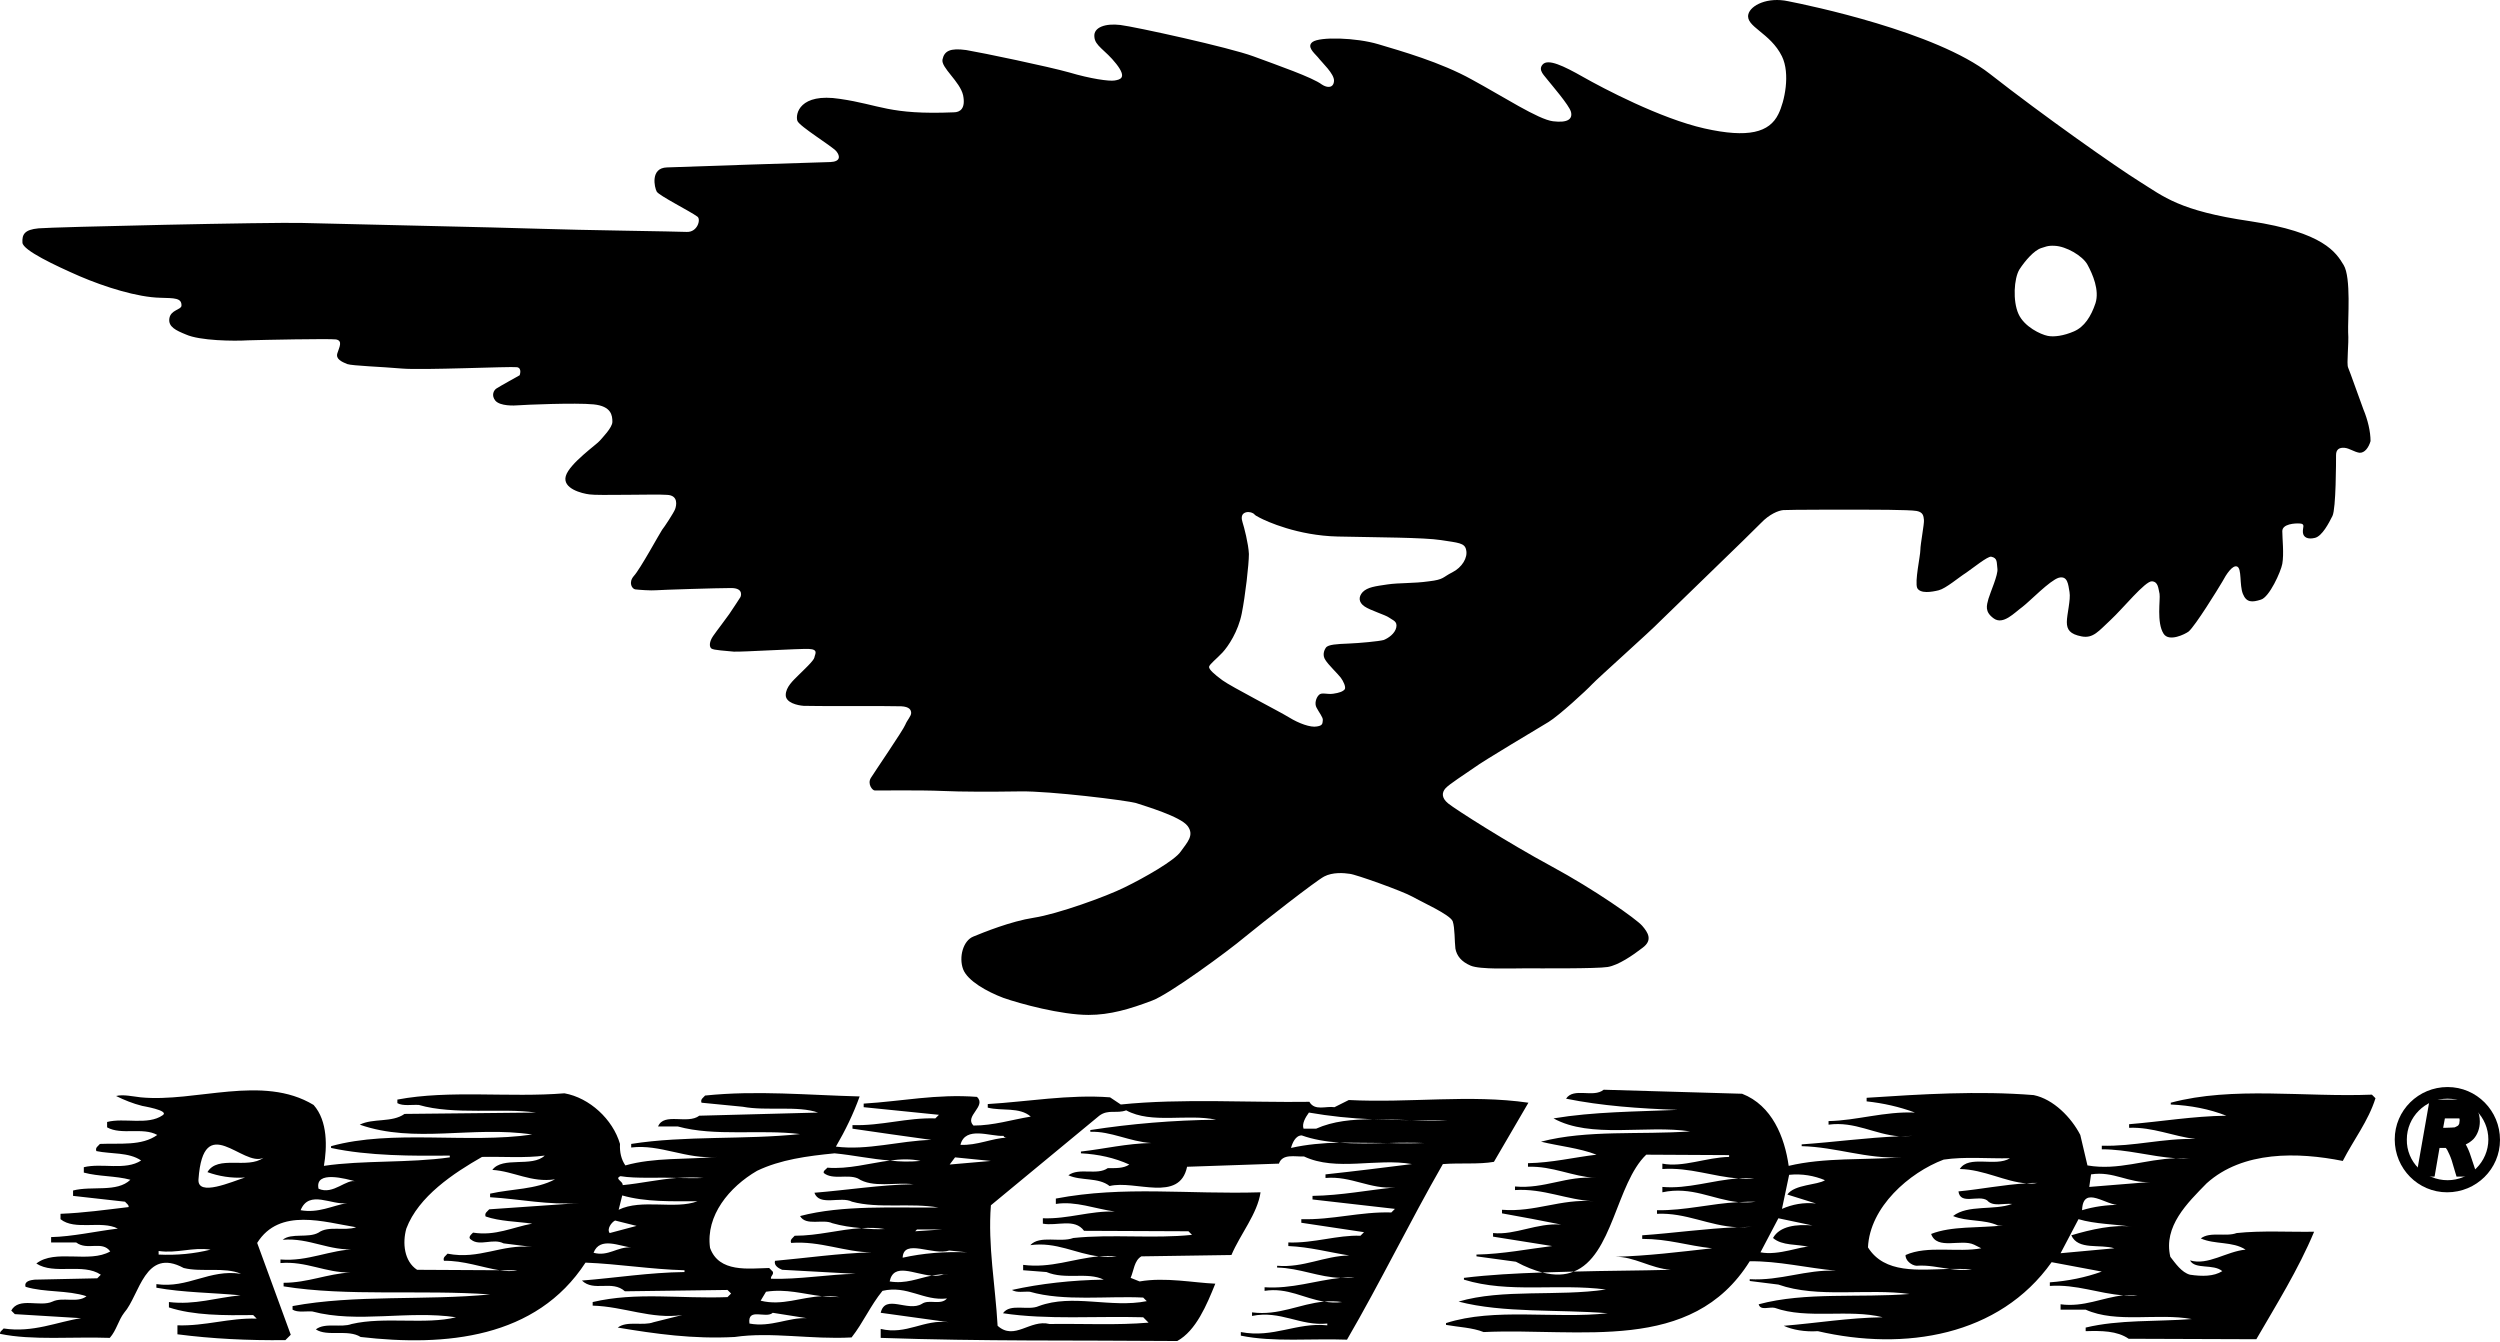 <svg width="600" height="322" viewBox="0 0 600 322" fill="none" xmlns="http://www.w3.org/2000/svg">
<path d="M358.542 278.842L366.82 264.651C352.737 262.608 338.331 264.759 323.71 264.006L320.27 265.726C318.227 265.404 315.54 266.694 314.25 264.436C300.274 264.651 283.503 263.576 268.99 265.081L266.41 263.361C256.627 262.608 246.306 264.436 237.061 264.974V265.834C240.394 266.694 244.694 265.619 247.382 267.984C242.759 268.736 238.459 270.134 233.621 270.134C231.363 267.876 236.846 265.511 234.481 263.253C224.805 262.501 216.313 264.329 207.282 264.866V265.726L225.343 267.554L224.483 268.414C217.603 268.199 211.582 270.241 204.594 270.026V270.886C210.4 271.746 217.28 272.714 223.515 273.574C215.775 273.789 208.25 276.154 200.617 275.187C202.874 271.316 204.809 267.339 206.315 263.146C193.844 262.823 181.588 261.641 169.225 262.931C168.795 263.468 168.043 263.791 168.365 264.651L178.256 265.619C183.953 266.694 191.479 265.296 196.317 267.016L167.828 267.769C165.033 269.919 159.335 266.909 157.937 270.349H162.667C171.59 272.821 182.448 270.994 192.016 272.176C178.793 273.574 164.387 272.499 151.487 274.542V275.402C158.475 274.542 164.71 278.304 172.128 277.659C164.817 278.304 156.862 277.767 150.089 279.702C149.122 278.304 148.692 276.584 148.799 274.542C147.079 268.629 141.489 263.468 135.469 262.393C122.353 263.468 107.84 261.533 95.369 263.899V264.759C96.767 265.511 98.809 265.081 100.529 265.189C109.022 267.661 120.525 265.834 128.588 267.016L97.089 267.339C94.079 269.489 89.564 268.306 86.339 269.919C99.562 274.542 113.322 270.134 127.728 272.284C112.247 274.542 94.186 270.994 79.458 275.079V275.509C88.381 277.444 99.239 277.444 107.947 277.337V277.767C98.164 279.164 87.091 278.412 77.738 279.809C78.491 275.402 78.706 269.059 75.266 265.189C63.01 257.771 46.992 264.651 33.769 263.361C31.834 263.146 29.576 262.608 27.856 263.038C29.791 264.006 31.941 264.866 34.091 265.404C33.876 265.404 40.864 266.479 39.036 267.661C35.489 270.134 29.791 268.199 25.706 269.274V270.564C29.146 272.499 34.306 270.456 37.746 272.391C33.984 275.079 28.823 274.327 23.986 274.542C23.556 275.079 22.803 275.402 23.126 276.262C26.673 277.014 30.866 276.477 33.876 278.519C30.113 280.992 24.416 279.057 20.115 280.132V281.422C23.663 282.389 27.748 282.174 31.296 283.142C28.071 286.26 22.05 284.54 17.535 285.722V287.012L30.006 288.41C30.328 288.84 30.974 289.162 30.866 289.7C25.383 290.345 20.115 291.097 14.525 291.312V292.602C17.965 295.398 24.308 292.817 28.286 294.86C23.018 295.505 17.32 296.795 12.268 296.903V298.193H18.288C20.976 300.235 24.523 297.655 26.458 300.343C21.405 303.245 13.235 299.698 8.72 303.245C13.02 306.041 19.9 303.03 24.201 305.933L23.341 306.793L8.29 307.116C7.43 307.223 5.71 307.438 6.14 308.836C10.762 310.233 16.138 309.588 20.761 311.093C18.61 312.813 15.063 311.201 12.59 312.383C9.58 313.781 4.527 311.201 2.7 314.533L3.56 315.394L19.47 316.361C13.773 317.221 7.967 319.909 0.872 318.834C0.549 319.264 -0.096 319.586 0.012 320.124C7.752 321.736 17.535 320.769 26.351 321.091C27.963 319.264 28.393 316.899 29.791 315.071C33.554 310.771 34.736 299.268 44.089 304.32C48.389 305.396 53.872 303.998 57.85 305.718C50.217 304.535 45.164 309.266 37.531 308.191V309.051C43.982 310.233 51.077 310.233 57.742 310.878C51.937 311.416 46.777 313.243 40.541 312.491V313.781C46.454 315.716 53.765 315.716 60.752 315.609L61.612 316.469C55.055 316.254 49.249 318.296 42.584 318.081V320.231C50.862 321.306 59.57 321.736 68.493 321.629L69.783 320.339L61.72 298.3C67.095 289.7 77.953 293.355 85.479 294.538C82.683 295.505 78.813 294.107 76.448 295.828C73.976 297.225 69.89 295.828 67.848 297.548C74.298 297.01 79.028 300.343 85.479 299.805C79.136 299.913 73.976 302.815 67.31 302.278V303.138C73.438 302.6 78.168 305.503 84.081 305.396C78.491 305.718 73.868 307.868 68.063 307.868V308.728C83.329 311.201 101.389 309.481 117.623 310.663C102.034 312.168 85.156 310.663 70.213 313.458V314.318C71.503 315.071 73.331 314.641 74.943 314.749C85.801 317.651 97.949 314.426 109.452 316.146C102.142 317.974 92.251 315.931 84.404 317.759C81.823 318.726 78.061 317.329 75.803 319.049C78.491 320.876 83.543 318.941 86.554 320.876C106.98 323.241 128.696 321.199 140.521 303.03C148.584 303.353 156.217 304.643 164.28 304.858V305.288C155.787 305.396 147.832 306.686 139.661 307.331C142.564 310.126 146.864 307.116 149.982 309.911L174.6 309.588L175.461 310.448L174.6 311.308C163.205 311.738 152.777 310.018 142.241 312.491V313.351C149.767 313.566 156.325 316.684 163.742 315.609L156.862 317.329C154.282 318.296 150.519 316.899 148.262 318.619C157.292 320.124 166.323 321.414 176.321 320.876C185.136 319.586 194.704 321.521 204.379 320.984C207.175 317.436 208.895 313.351 211.797 309.803C217.818 308.406 221.58 312.276 227.278 311.631C225.773 313.351 222.978 311.738 221.258 312.921C217.925 314.964 212.442 310.448 211.367 315.071L227.708 317.329C221.688 316.576 217.603 320.446 211.367 318.941V321.091C235.986 321.951 257.81 321.629 282.536 321.844C287.051 319.371 289.631 313.136 291.674 308.083C286.513 307.868 279.633 306.471 273.505 307.546L271.355 306.686C272.108 304.966 272.215 302.493 273.935 301.525L295.544 301.203C297.694 296.15 301.779 291.312 302.532 286.152C285.116 286.69 269.743 284.54 253.402 287.657V288.947C258.132 288.195 262.862 290.13 267.593 290.775C261.572 290.56 256.412 292.602 250.284 292.387V293.677C253.617 294.323 257.917 292.28 260.175 295.398L285.223 295.505L286.083 296.365C276.838 297.333 266.84 296.15 257.595 297.118C254.477 298.3 249.532 296.365 247.274 298.838C253.509 297.978 258.132 300.88 263.722 301.525C265.12 301.418 266.517 301.418 268.023 301.525C266.517 301.74 265.12 301.633 263.722 301.525C257.595 302.063 252.219 304.428 245.554 303.568V304.858L251.144 305.288C255.767 307.223 260.927 305.181 264.905 307.116C257.272 307.223 249.639 308.083 242.866 309.588C244.049 310.341 245.769 309.911 247.167 310.018C255.337 312.383 265.872 310.986 274.365 311.416L275.225 312.276C266.625 313.996 257.38 310.448 249.317 313.458C246.736 314.641 242.436 312.706 240.716 315.179C251.359 316.791 263.185 315.824 274.365 316.146L275.655 317.436C268.023 318.081 260.39 317.651 251.897 317.759C247.167 316.576 243.511 321.844 239.426 318.189C238.889 308.513 237.061 298.945 237.814 289.27L263.83 267.769C265.98 266.156 268.023 267.339 270.28 266.479C276.408 269.811 284.901 267.231 291.889 268.736C281.568 268.844 271.463 269.704 261.68 271.209V271.639C266.517 271.424 271.14 274.004 276.3 274.327C270.388 274.434 265.12 275.724 259.422 276.369V276.799C263.615 277.014 267.485 277.874 271.033 279.487C269.635 280.454 267.7 280.347 265.872 280.347C263.292 282.174 258.992 280.132 256.412 282.067C259.422 283.464 263.615 282.497 266.302 284.647C272.43 283.142 283.073 288.732 284.901 280.024L306.939 279.272C307.799 276.799 310.81 277.659 312.96 277.552C320.7 281.207 330.376 277.874 338.868 279.379C331.988 280.239 325.108 281.099 318.12 281.852V282.712C324.355 282.174 328.763 285.507 334.891 284.97C328.225 285.615 321.99 286.905 315.002 287.012V287.872L334.783 290.13L333.923 290.99C326.398 290.775 319.84 292.817 312.315 292.602V293.462L327.365 295.72L326.505 296.58C321.023 296.365 315.325 298.408 309.197 298.193V299.053C314.357 299.268 318.98 300.558 323.818 301.31C317.797 301.418 312.852 304.32 306.509 303.783V304.213C311.885 304.32 316.615 306.578 321.775 306.686C322.85 306.578 323.925 306.471 325.108 306.471C324.033 306.686 322.85 306.686 321.775 306.686C315.647 307.331 310.057 309.373 303.499 308.943V309.803C308.982 308.943 312.96 311.631 317.797 312.383C319.195 312.276 320.593 312.276 322.098 312.491C320.593 312.706 319.195 312.598 317.797 312.383C311.885 312.921 306.939 315.824 300.489 314.964V315.824C307.369 314.426 311.992 318.296 318.55 317.651V318.081C311.132 317.329 305.649 321.199 297.801 319.694V320.554C305.649 322.166 314.787 321.199 323.28 321.521C331.343 307.653 338.331 293.247 346.286 279.379C350.479 279.057 354.887 279.487 358.542 278.842ZM38.069 301.095V300.235C42.477 300.88 46.132 299.268 50.539 299.913C46.669 300.88 42.477 301.31 38.069 301.095ZM49.787 281.314C52.474 282.282 55.485 282.819 58.817 282.604C55.7 283.572 47.314 287.335 47.637 283.034C48.819 266.371 58.28 280.239 63.225 277.874C59.355 280.669 52.26 277.122 49.787 281.314ZM72.148 290.452C74.191 285.4 79.673 289.377 83.329 288.732C79.673 289.377 76.448 291.205 72.148 290.452ZM76.448 285.292C75.481 280.777 83.114 282.927 85.479 283.572C83.221 282.712 79.996 286.905 76.448 285.292ZM117.408 290.237C116.978 290.775 116.225 291.097 116.548 291.957C119.988 293.14 123.965 293.14 127.728 293.677C122.998 294.538 118.913 296.688 113.537 295.828C113.107 296.258 112.14 297.01 113.107 297.548C115.15 299.16 118.375 297.118 120.848 298.408L127.728 299.268C120.418 298.515 115.043 302.385 107.41 300.88C106.98 301.418 106.227 301.74 106.55 302.6C111.172 302.493 115.795 304.213 119.88 304.858H124.181C122.89 305.181 121.385 305.073 119.88 304.858L100.099 304.751C96.982 302.708 96.552 298.3 97.519 294.86C100.422 287.12 108.915 281.529 115.688 277.659C120.74 277.552 126.008 277.982 130.738 277.337C127.728 280.239 120.633 277.444 118.16 280.777C123.32 281.099 127.513 283.895 133.211 283.034C128.588 285.507 122.89 285.292 117.623 286.475V287.335C124.826 287.765 131.598 289.27 139.124 288.732L117.408 290.237ZM226.095 295.075L219.645 295.505L220.075 295.075H226.095ZM142.456 300.665C143.961 296.688 148.799 299.16 151.487 299.375C148.154 299.16 146.004 301.633 142.456 300.665ZM146.327 295.935C145.574 294.968 146.757 293.355 147.617 292.925C149.337 293.355 151.057 293.785 152.777 294.215L146.327 295.935ZM148.477 290.345L149.337 286.905C154.927 288.517 161.27 288.302 167.398 288.302C162.022 290.345 153.959 287.657 148.477 290.345ZM162.452 282.712C158.045 283.034 153.852 284.002 149.444 284.432C149.552 283.464 147.402 282.927 148.907 282.282C152.777 282.927 158.26 282.497 162.452 282.712C164.495 282.604 166.645 282.497 168.795 282.712C166.645 282.819 164.495 282.712 162.452 282.712ZM179.868 317.651C179.331 313.673 183.846 316.576 185.458 315.071C188.146 315.501 190.941 315.931 193.629 316.361C189.221 316.146 185.028 318.619 179.868 317.651ZM197.284 311.093C192.124 311.308 187.716 313.458 182.556 312.168L183.846 310.018C188.684 309.266 192.769 310.556 197.284 311.093C198.574 310.986 200.079 311.093 201.477 311.308C199.972 311.308 198.574 311.201 197.284 311.093ZM206.745 294.753C201.262 295.075 196.424 296.58 190.726 296.58C190.296 297.118 189.544 297.44 189.866 298.3C196.854 297.763 202.874 300.558 209.217 300.558C201.477 300.773 193.199 301.955 185.996 302.6C185.674 303.783 186.964 304.428 187.716 304.751L205.347 305.718C199.004 305.826 191.586 307.116 185.028 306.901C184.921 306.148 185.781 305.933 185.458 305.181L184.598 304.32C179.653 304.428 172.558 305.503 170.408 299.483C169.333 291.742 175.03 284.862 181.696 280.992C187.286 278.304 193.736 277.444 200.294 276.799C204.809 277.229 209.11 278.197 213.625 278.519C216.097 278.197 218.57 278.089 220.935 278.627C218.355 278.842 215.99 278.842 213.625 278.519C208.68 279.164 203.519 280.669 198.574 280.239C198.252 280.669 197.499 280.992 197.714 281.529C199.864 283.249 203.412 281.744 205.884 282.819C209.432 285.185 214.807 283.679 219.215 284.217C211.475 284.325 203.412 285.615 195.456 286.26C196.639 289.592 201.799 287.012 204.487 288.41C210.83 290.13 218.57 288.625 225.235 289.807C214.485 289.915 202.229 289.162 192.016 291.85C193.414 294.322 197.499 292.495 199.757 293.57C202.014 294.215 204.272 294.538 206.745 294.753C208.572 294.645 210.4 294.645 212.335 294.968C210.4 295.075 208.465 294.968 206.745 294.753ZM226.525 305.826C225.665 306.148 224.698 306.256 223.623 306.148C220.29 306.793 217.388 308.191 213.517 307.546C214.485 302.923 219.323 305.826 223.623 306.148C224.913 305.933 226.311 305.718 227.816 305.826H226.525ZM216.635 301.848C216.85 297.118 223.838 301.418 227.816 300.128L232.116 300.558C226.633 300.343 221.473 300.773 216.635 301.848ZM227.923 279.487L229.213 277.767L237.814 278.627L227.923 279.487ZM230.503 274.757C231.686 270.134 237.706 272.821 240.824 272.606C241.039 273.036 241.361 273.036 241.684 273.036C238.136 273.144 234.481 274.972 230.503 274.757ZM333.063 274.327C329.301 274.434 325.323 274.542 321.453 274.219C317.475 274.327 313.605 274.649 309.842 275.509C310.165 274.327 310.917 272.499 312.422 272.499C315.11 273.466 318.227 274.004 321.453 274.219C325.215 274.219 329.193 274.327 333.063 274.327C336.288 274.219 339.298 274.219 341.771 274.327C338.868 274.434 335.966 274.434 333.063 274.327ZM338.653 268.844C335.536 268.844 332.526 268.736 329.408 268.629C324.57 268.629 319.948 269.059 315.862 270.886H312.852C312.422 269.704 313.282 268.199 314.142 267.016C319.087 267.876 324.14 268.414 329.408 268.629C332.526 268.629 335.536 268.736 338.653 268.844C341.556 268.844 344.459 268.844 347.469 268.844C344.566 269.059 341.556 268.951 338.653 268.844Z" fill="black"/>
<path d="M562.268 278.627C564.849 273.574 568.396 269.059 570.116 263.576L569.256 262.716C553.131 263.361 535.822 260.673 520.986 264.651V265.081C525.717 265.296 530.232 266.156 534.317 267.769C526.254 267.876 518.836 269.166 510.988 269.811V270.671C516.686 270.456 521.524 272.714 526.899 273.359C519.159 273.144 512.171 275.187 504.431 274.972V275.832C510.558 275.832 516.041 277.552 522.169 277.982C523.244 277.982 524.427 277.982 525.609 278.089C524.427 278.089 523.352 278.089 522.169 277.982C514.859 278.197 508.408 280.992 500.99 279.702L499.27 272.391C497.12 268.199 492.82 263.791 488.09 262.823C474.759 261.748 461.106 262.608 447.99 263.469V264.329C451.968 264.759 455.838 265.619 459.601 267.016C452.291 266.694 445.518 268.951 438.852 269.059V269.919C445.195 269.059 449.926 272.284 455.838 272.714C456.913 272.714 457.988 272.606 459.063 272.606C457.881 272.714 456.806 272.714 455.838 272.714C447.883 273.037 440.25 274.112 432.402 274.649V275.079C440.788 275.294 447.883 278.197 456.483 277.767C447.453 278.412 437.777 277.767 429.284 279.809C428.317 272.929 425.307 265.296 418.104 262.501L384.885 261.533C382.412 263.576 377.682 260.888 375.854 263.684C384.347 265.404 393.378 266.049 402.623 266.371C392.518 266.801 382.52 266.801 372.844 268.414C381.767 273.359 394.99 269.919 405.633 271.531C393.7 272.391 380.907 271.101 369.834 274.004C374.242 275.079 378.972 275.509 383.165 277.122C377.682 277.767 372.522 279.057 366.716 279.164V280.024C372.629 279.809 377.359 282.389 383.057 282.712C376.069 282.067 370.694 285.4 363.599 284.755V285.615C370.479 285.185 375.962 287.98 382.52 288.302C374.564 287.657 368.437 290.99 360.481 290.345V291.205C365.211 292.065 369.942 292.925 374.672 293.892C368.759 293.462 363.706 296.473 358.331 295.935V296.795L372.522 299.053C367.039 299.698 360.696 300.988 354.353 301.095V301.525L363.814 302.815C366.179 304.106 368.222 304.858 370.157 305.396C372.629 305.288 375.102 305.288 377.682 305.181C387.035 301.525 387.895 284.002 395.098 277.122L414.986 277.229V277.659C409.504 277.767 403.913 280.239 398.968 279.272V280.562C405.633 280.132 411.009 282.389 417.244 282.819C418.426 282.712 419.717 282.712 421.007 282.819C419.717 282.927 418.426 282.927 417.244 282.819C410.901 283.249 405.096 285.4 398.968 284.862V286.152C405.956 284.647 411.009 287.872 417.244 288.517C418.641 288.41 420.039 288.41 421.437 288.41C419.932 288.625 418.641 288.625 417.244 288.517C410.579 288.84 404.451 290.56 397.678 290.452V291.312C404.666 290.99 410.149 294.215 416.921 294.538C418.104 294.538 419.286 294.43 420.469 294.43C419.286 294.538 418.104 294.538 416.921 294.538C409.181 294.86 401.763 295.935 394.13 296.473V297.333C400.473 297.333 404.881 298.945 410.901 299.59C403.161 300.45 395.528 301.418 387.572 301.633C392.195 301.525 396.173 304.428 401.011 304.751C401.871 304.751 402.731 304.751 403.591 304.643C402.731 304.751 401.871 304.751 401.011 304.751C393.27 304.966 385.422 304.966 377.682 305.181C375.639 306.041 373.167 306.148 370.157 305.396C363.814 305.611 357.471 305.933 351.343 306.686V307.116C362.094 310.448 373.812 307.976 385.422 309.481C373.919 311.201 360.589 309.266 350.053 312.383C360.804 315.179 373.919 314.211 385.852 315.179C373.167 316.576 358.654 313.781 347.043 317.544V317.974C350.053 318.511 353.386 318.619 356.073 319.694C379.187 318.619 405.956 325.069 419.932 302.708C426.704 302.6 433.692 304.321 440.68 304.966C433.37 304.643 427.349 307.438 419.932 307.008V307.438L426.812 308.298C436.272 311.631 448.098 309.158 458.311 310.556C446.27 311.523 433.262 310.018 422.082 313.028C422.512 314.641 424.662 313.566 425.952 313.888C433.692 316.684 443.798 314.103 451.861 316.146C443.69 316.254 436.057 317.544 428.102 318.189C430.145 319.156 433.262 319.694 436.272 319.479C457.128 324.317 479.812 320.661 492.39 302.923L504.431 305.181C500.56 306.578 496.368 307.438 491.96 307.761V308.621C498.41 308.191 503.571 310.448 509.591 310.878C510.666 310.771 511.849 310.771 513.031 310.878C511.849 310.986 510.666 310.878 509.591 310.878C504.538 311.416 500.13 313.781 494.54 313.028V314.318H500.56C507.978 317.651 517.761 315.071 526.039 316.576C517.546 317.221 508.516 316.684 500.56 318.619V319.479C504.323 319.371 508.086 319.371 510.881 321.306L541.52 321.414C546.25 313.243 551.625 304.643 555.388 295.613C549.798 295.72 542.703 295.29 536.79 295.935C534.21 296.903 530.447 295.505 528.189 297.225C531.522 298.73 535.822 297.87 538.94 299.913C534.317 300.343 529.909 303.783 525.609 302.493C526.792 304.751 531.199 303.245 533.35 305.073C531.307 306.363 528.512 306.363 525.609 305.933C523.567 305.396 522.062 303.138 520.879 301.633C519.159 294.323 524.964 288.732 529.587 284.002C538.295 276.154 551.518 276.477 562.268 278.627ZM434.122 299.268C432.51 298.945 426.919 301.418 422.512 300.558L426.812 292.387L434.982 294.108C431.22 293.785 427.134 294.215 425.522 297.118C427.779 299.053 431.22 298.515 434.122 299.268ZM435.842 288.84C432.832 288.517 430.145 289.055 427.672 290.13L429.392 281.959C432.51 281.637 435.412 282.174 437.992 283.249C436.272 284.432 430.682 284.217 428.962 286.69L435.842 288.84ZM486.37 284.002C480.78 284.325 475.512 285.4 470.029 285.937C470.459 289.27 474.867 286.69 476.909 288.087C478.307 289.7 480.887 288.732 482.93 288.947C478.522 290.56 472.287 289.055 468.739 291.85C472.072 293.247 476.264 292.602 479.489 294.108H480.779C474.974 294.753 468.309 294.215 463.471 296.15C464.869 300.128 470.674 297.225 473.792 298.73L475.512 299.59C469.814 300.665 462.611 298.838 457.343 301.203C457.236 302.493 458.741 303.675 459.923 303.783C462.826 303.568 465.299 304.213 467.879 304.536C469.706 304.536 471.534 304.536 473.254 304.643C471.319 304.966 469.599 304.751 467.879 304.536C460.353 304.751 452.291 305.718 448.313 299.375C448.743 289.7 458.203 281.422 466.481 278.304C471.534 277.552 477.124 278.089 482.392 277.982C478.952 280.132 472.502 277.122 470.352 280.562C476.157 280.669 481.317 283.68 486.37 284.002C487.23 283.895 488.09 283.895 488.95 283.895C488.09 284.11 487.23 284.11 486.37 284.002ZM508.731 289.162C505.613 289.162 502.496 289.592 499.7 290.452C499.915 284.11 505.721 289.592 508.731 289.162ZM497.12 296.473C498.733 300.128 504.001 298.515 507.441 299.59L494.54 300.773L498.84 292.602C502.818 293.785 507.441 293.785 511.741 294.43C507.548 293.785 501.743 295.075 497.12 296.473ZM501.421 284.862L501.851 281.852C507.226 280.992 510.881 284.002 516.041 283.68L501.421 284.862Z" fill="black"/>
<path d="M567.21 98.233C566.242 95.653 563.985 89.203 563.555 88.235C563.125 87.267 563.77 82.645 563.555 79.742C563.447 76.732 564.307 66.626 562.479 63.616C560.652 60.606 557.749 55.769 540.011 53.081C523.025 50.608 519.262 47.168 513.565 43.62C507.867 40.073 490.451 27.817 477.55 17.712C464.65 7.606 434.118 1.263 429.173 0.296C424.228 -0.779 420.143 1.263 419.605 3.413C418.853 6.424 424.873 7.821 427.668 13.519C429.711 17.712 428.313 24.377 426.808 27.387C424.658 31.795 419.605 33.192 409.07 30.827C398.534 28.462 384.666 21.152 379.936 18.464C375.205 15.777 371.55 14.056 370.26 15.454C368.97 16.852 370.798 18.249 371.55 19.324C372.303 20.292 376.603 25.237 377.033 26.85C377.463 28.57 376.28 29.537 372.733 29.107C369.185 28.677 360.8 23.194 353.274 19.109C345.749 14.916 336.181 12.229 330.806 10.616C325.43 9.004 316.723 8.789 315.002 10.079C313.605 11.154 315.217 12.551 316.293 13.734C317.26 15.024 320.27 17.712 320.163 19.432C320.055 21.152 318.55 21.152 317.26 20.292C315.002 18.572 306.617 15.669 300.812 13.519C295.006 11.369 272.43 6.424 268.883 5.994C265.335 5.564 262.432 6.531 262.647 8.789C262.755 11.046 265.228 11.906 267.915 15.347C270.603 18.787 268.775 19.109 267.485 19.324C266.195 19.539 261.68 18.894 256.627 17.389C251.682 15.992 235.771 12.659 231.901 12.014C228.031 11.476 226.633 12.229 226.203 14.271C225.773 16.207 230.396 19.539 231.148 22.872C231.793 26.097 230.396 26.957 228.891 26.957C213.302 27.602 211.26 25.13 201.584 23.732C191.909 22.227 190.834 27.387 191.371 29C191.801 30.29 199.757 35.127 200.724 36.31C201.692 37.493 201.692 38.783 199.327 38.89C197.929 38.89 162.775 40.073 160.087 40.18C156.002 40.288 157.077 45.018 157.615 45.986C158.152 46.953 165.678 50.716 167.398 52.006C168.258 52.651 167.398 55.769 164.818 55.661C163.098 55.553 138.801 55.231 129.663 54.908C120.525 54.586 79.888 53.726 72.578 53.511C65.375 53.296 12.698 54.478 9.258 54.801C5.817 55.123 5.28 56.306 5.387 58.241C5.495 60.069 13.235 63.724 19.148 66.304C25.168 68.884 33.016 71.357 38.499 71.464C41.832 71.572 43.659 71.464 43.552 73.399C43.444 74.367 40.972 74.367 40.649 76.409C40.327 78.452 42.262 79.312 44.627 80.28C47.959 81.785 56.13 81.892 59.57 81.677C63.01 81.57 78.921 81.247 80.641 81.462C82.361 81.785 81.394 83.397 80.963 84.795C80.534 86.192 82.039 86.838 83.329 87.375C84.619 87.805 91.607 88.02 96.444 88.45C101.282 88.88 122.461 87.913 124.073 88.128C125.363 88.343 124.718 90.063 124.718 90.063C124.718 90.063 119.88 92.75 119.235 93.18C118.483 93.61 117.838 94.9 118.913 96.191C120.095 97.481 123.321 97.373 124.503 97.266C125.686 97.158 138.156 96.621 142.457 97.05C146.757 97.481 146.972 99.738 146.972 101.243C146.972 102.641 144.499 105.113 143.962 105.758C143.424 106.511 136.651 111.241 135.791 114.251C134.931 117.261 139.661 118.444 141.489 118.659C143.317 118.982 157.292 118.552 160.087 118.767C162.883 118.874 162.345 121.347 162.022 122.207C161.7 123.067 159.442 126.507 158.905 127.152C158.367 127.905 153.637 136.612 152.132 138.225C150.734 139.838 151.702 141.343 152.455 141.45C153.207 141.558 156.325 141.773 157.4 141.665C158.582 141.558 172.235 141.128 175.461 141.128C178.686 141.128 177.718 143.278 177.718 143.278C177.718 143.278 175.998 145.965 175.031 147.363C174.063 148.761 172.128 151.233 171.16 152.631C170.193 154.028 170.193 155.211 170.73 155.641C171.268 156.071 174.278 156.178 176.106 156.393C177.933 156.501 191.801 155.641 194.167 155.748C196.532 155.856 195.564 157.038 195.457 157.791C195.349 158.544 192.769 160.909 191.586 162.091C190.404 163.274 188.576 164.886 188.576 166.821C188.576 168.649 191.371 169.294 192.876 169.402C194.274 169.509 214.378 169.402 216.313 169.509C218.248 169.617 218.678 170.369 218.678 171.122C218.678 171.874 217.71 172.842 217.28 173.917C216.85 175.099 209.862 185.312 209.002 186.71C208.142 188.107 209.325 189.72 209.97 189.72C210.722 189.72 221.365 189.613 226.096 189.828C230.826 190.043 237.706 190.043 244.909 189.935C252.004 189.828 270.388 192.085 272.645 192.73C274.903 193.483 283.288 195.955 285.008 198.213C286.729 200.471 284.901 202.191 283.396 204.341C281.998 206.491 274.58 210.684 269.958 212.941C265.443 215.199 253.724 219.391 248.134 220.252C242.544 221.112 235.986 223.799 233.621 224.767C231.148 225.734 230.073 229.712 231.148 232.615C232.223 235.41 236.846 237.99 240.824 239.495C244.802 240.893 254.692 243.58 261.25 243.58C266.41 243.58 271.14 242.183 276.516 240.14C280.601 238.635 294.684 228.314 298.769 224.874C302.962 221.434 315.755 211.436 317.798 210.361C319.84 209.286 322.528 209.501 323.925 209.716C325.323 209.824 336.719 213.909 338.976 215.199C341.234 216.489 348.007 219.499 348.652 221.112C349.189 222.724 349.082 225.949 349.297 227.669C349.619 229.389 350.694 230.787 352.952 231.755C355.209 232.722 362.735 232.4 366.067 232.4C369.293 232.4 383.268 232.507 385.848 232.077C388.429 231.647 391.869 229.282 394.234 227.454C396.706 225.627 395.524 223.799 394.126 222.187C392.729 220.574 382.838 213.586 372.303 207.888C361.767 202.191 349.297 194.235 347.577 192.838C345.856 191.44 346.071 190.15 346.931 189.182C347.792 188.215 351.662 185.742 353.812 184.237C355.962 182.625 369.185 174.777 371.658 173.272C374.13 171.767 380.796 165.639 382.086 164.241C383.376 162.844 396.276 151.341 398.319 149.191C400.469 147.04 420.573 127.69 422.615 125.539C424.658 123.389 426.808 122.529 427.99 122.422C429.28 122.314 444.116 122.314 446.051 122.314C448.094 122.314 458.414 122.314 460.027 122.637C461.64 122.959 461.64 123.927 461.747 124.787C461.855 125.647 460.887 130.592 460.887 131.99C460.887 133.387 459.49 139.623 460.135 141.128C460.887 142.525 463.575 142.095 465.295 141.665C467.015 141.235 470.133 138.548 471.853 137.472C473.573 136.29 477.013 133.495 477.873 133.602C479.485 133.925 479.163 135 479.378 136.505C479.593 137.903 477.658 142.203 477.228 143.708C476.798 145.32 476.26 146.825 478.518 148.438C480.776 150.051 483.463 147.04 485.398 145.643C487.226 144.245 491.956 139.3 494.106 138.655C496.256 138.118 496.364 140.268 496.686 142.095C497.009 143.923 496.041 147.47 496.041 149.298C496.041 151.126 496.794 152.201 499.589 152.738C502.384 153.276 503.674 151.448 506.577 148.761C509.479 146.073 514.855 139.408 516.467 139.515C517.972 139.623 517.972 141.128 518.295 142.525C518.51 143.923 517.542 149.406 519.262 152.093C520.552 154.136 524.423 152.201 525.283 151.556C526.895 150.158 532.271 141.45 533.346 139.623C534.313 137.795 535.818 135.537 536.893 135.967C538.076 136.397 537.431 140.375 538.291 142.525C539.151 144.675 540.548 144.568 542.591 143.923C544.634 143.385 547.429 137.15 547.751 135.322C548.181 132.957 547.751 129.195 547.751 127.475C547.751 125.754 550.761 125.539 552.052 125.647C553.342 125.754 552.589 126.614 552.697 127.797C552.804 128.98 553.879 129.517 555.599 129.087C557.319 128.657 558.932 125.539 559.792 123.819C560.652 122.099 560.652 110.596 560.652 109.199C560.652 107.801 561.512 107.371 562.694 107.479C563.877 107.586 564.952 108.446 566.242 108.661C567.532 108.769 568.5 107.371 568.93 105.866C568.93 103.608 568.285 100.813 567.21 98.233ZM348.544 137.365C346.179 138.548 346.609 139.085 342.954 139.515C339.191 140.053 335.858 139.838 332.956 140.268C330.053 140.698 328.226 140.913 327.043 142.095C325.968 143.278 326.075 144.568 327.473 145.535C328.871 146.503 332.526 147.578 333.386 148.223C334.246 148.868 335.428 149.083 335.106 150.588C334.783 152.093 333.171 153.168 332.096 153.598C330.913 153.921 326.29 154.351 323.603 154.458C320.915 154.566 318.765 154.673 318.228 155.426C317.69 156.178 317.368 157.361 318.12 158.436C318.765 159.511 321.13 161.769 321.775 162.629C322.42 163.489 323.065 164.886 322.743 165.424C322.313 165.961 321.453 166.284 319.948 166.499C318.443 166.714 317.153 166.069 316.508 166.821C315.862 167.466 315.432 168.864 315.97 169.832C316.508 170.907 317.583 172.197 317.475 172.842C317.368 173.487 317.583 174.132 316.078 174.347C314.572 174.669 311.67 173.594 309.412 172.197C307.155 170.799 295.436 164.779 293.394 163.274C291.351 161.769 290.169 160.694 290.169 160.049C290.276 159.404 291.996 158.113 293.394 156.608C294.791 155.103 297.157 151.556 298.017 147.255C298.877 142.955 299.737 135.43 299.737 132.957C299.629 130.485 298.554 126.399 298.232 125.432C297.909 124.464 297.909 123.604 298.554 123.174C299.199 122.744 300.167 122.852 300.704 123.174C301.349 123.497 300.597 123.389 302.317 124.249C303.929 125.109 311.455 128.55 321.023 128.765C330.591 128.98 341.771 128.98 345.856 129.625C349.942 130.27 351.554 130.27 351.877 131.99C352.307 133.817 350.909 136.182 348.544 137.365ZM502.922 72.754C501.847 75.98 500.234 78.452 497.761 79.527C495.289 80.602 492.924 80.925 491.419 80.602C489.806 80.28 485.828 78.452 484.431 75.335C483.033 72.217 483.356 66.841 484.646 64.691C486.043 62.541 488.193 60.069 489.913 59.531C490.773 59.316 491.311 58.886 493.139 58.994C495.826 59.101 499.804 61.359 500.987 63.509C502.277 65.874 503.889 69.637 502.922 72.754Z" fill="black"/>
<path d="M577.639 273.467C577.639 268.091 582.046 263.684 587.422 263.684C592.797 263.684 597.205 268.091 597.205 273.467C597.205 278.842 592.797 283.25 587.422 283.25C581.939 283.25 577.531 278.842 577.639 273.467H574.736C574.736 280.454 580.326 286.152 587.314 286.152C594.302 286.152 600 280.562 600 273.574C600 266.586 594.41 260.888 587.422 260.888C580.434 260.888 574.736 266.479 574.736 273.467H577.639Z" fill="black"/>
<path d="M581.397 280.885L582.795 281.1L585.268 266.801H589.353C590.428 266.801 591.073 266.909 591.18 267.016L591.61 267.446C591.825 267.876 591.933 268.414 591.933 269.059C591.933 270.134 591.61 270.779 591.18 271.317C590.75 271.747 589.998 272.177 588.815 272.392L585.805 272.929L588.063 274.972C588.385 275.294 588.708 275.617 588.923 275.939C589.353 276.799 589.783 277.552 589.998 278.412L590.965 281.315L592.363 280.885V279.487H591.503L590.965 277.552C590.643 276.369 590.213 275.402 589.675 274.434C589.353 273.789 588.923 273.252 588.278 272.929C587.525 272.607 586.88 272.499 586.128 272.499H584.193H583.01L581.827 279.379H581.29L581.397 280.885L582.795 281.1L581.397 280.885V282.39H583.117H584.3L585.483 275.509H586.235C586.558 275.509 586.773 275.509 586.88 275.509H586.988L587.095 275.294L586.988 275.509L587.095 275.294L586.988 275.509V275.402V275.509V275.402V275.509C586.988 275.509 587.095 275.617 587.31 275.939C587.633 276.584 588.063 277.444 588.385 278.412L589.245 281.315L589.568 282.39H592.578H594.621L593.008 277.552C592.685 276.477 592.255 275.509 591.718 274.542C591.395 273.897 590.858 273.359 590.32 272.822L589.353 273.897L589.568 275.294C591.18 275.079 592.578 274.434 593.653 273.359C594.621 272.284 595.158 270.779 595.158 269.166C595.158 268.091 594.943 267.124 594.513 266.156C594.191 265.404 593.545 264.759 592.793 264.436C591.933 264.006 590.965 263.899 589.675 263.899H583.117L579.892 282.282H581.612L581.397 280.885ZM584.623 272.284V273.682H586.88C588.17 273.682 589.138 273.682 589.783 273.574C590.428 273.467 591.073 273.144 591.61 272.714C592.148 272.284 592.578 271.747 592.793 271.102C593.115 270.457 593.223 269.811 593.223 269.059C593.223 268.414 593.115 267.769 592.793 267.231C592.578 266.694 592.148 266.264 591.503 265.941C590.858 265.619 590.32 265.619 589.568 265.619H584.3L582.903 273.789H584.623V272.284L586.02 272.499L586.773 268.414H589.675C589.998 268.414 590.213 268.414 590.32 268.414H590.428L590.535 267.984L590.32 268.414L590.428 267.984L590.213 268.414L590.32 268.199L590.105 268.306H590.213L590.32 268.091L590.105 268.199L590.213 268.306C590.213 268.306 590.32 268.521 590.32 268.844C590.32 269.166 590.213 269.489 590.213 269.704C590.105 269.919 589.998 270.134 589.783 270.241L589.138 270.564C588.923 270.564 588.063 270.672 586.88 270.672H584.623V272.284L586.02 272.499L584.623 272.284Z" fill="black"/>
</svg>
